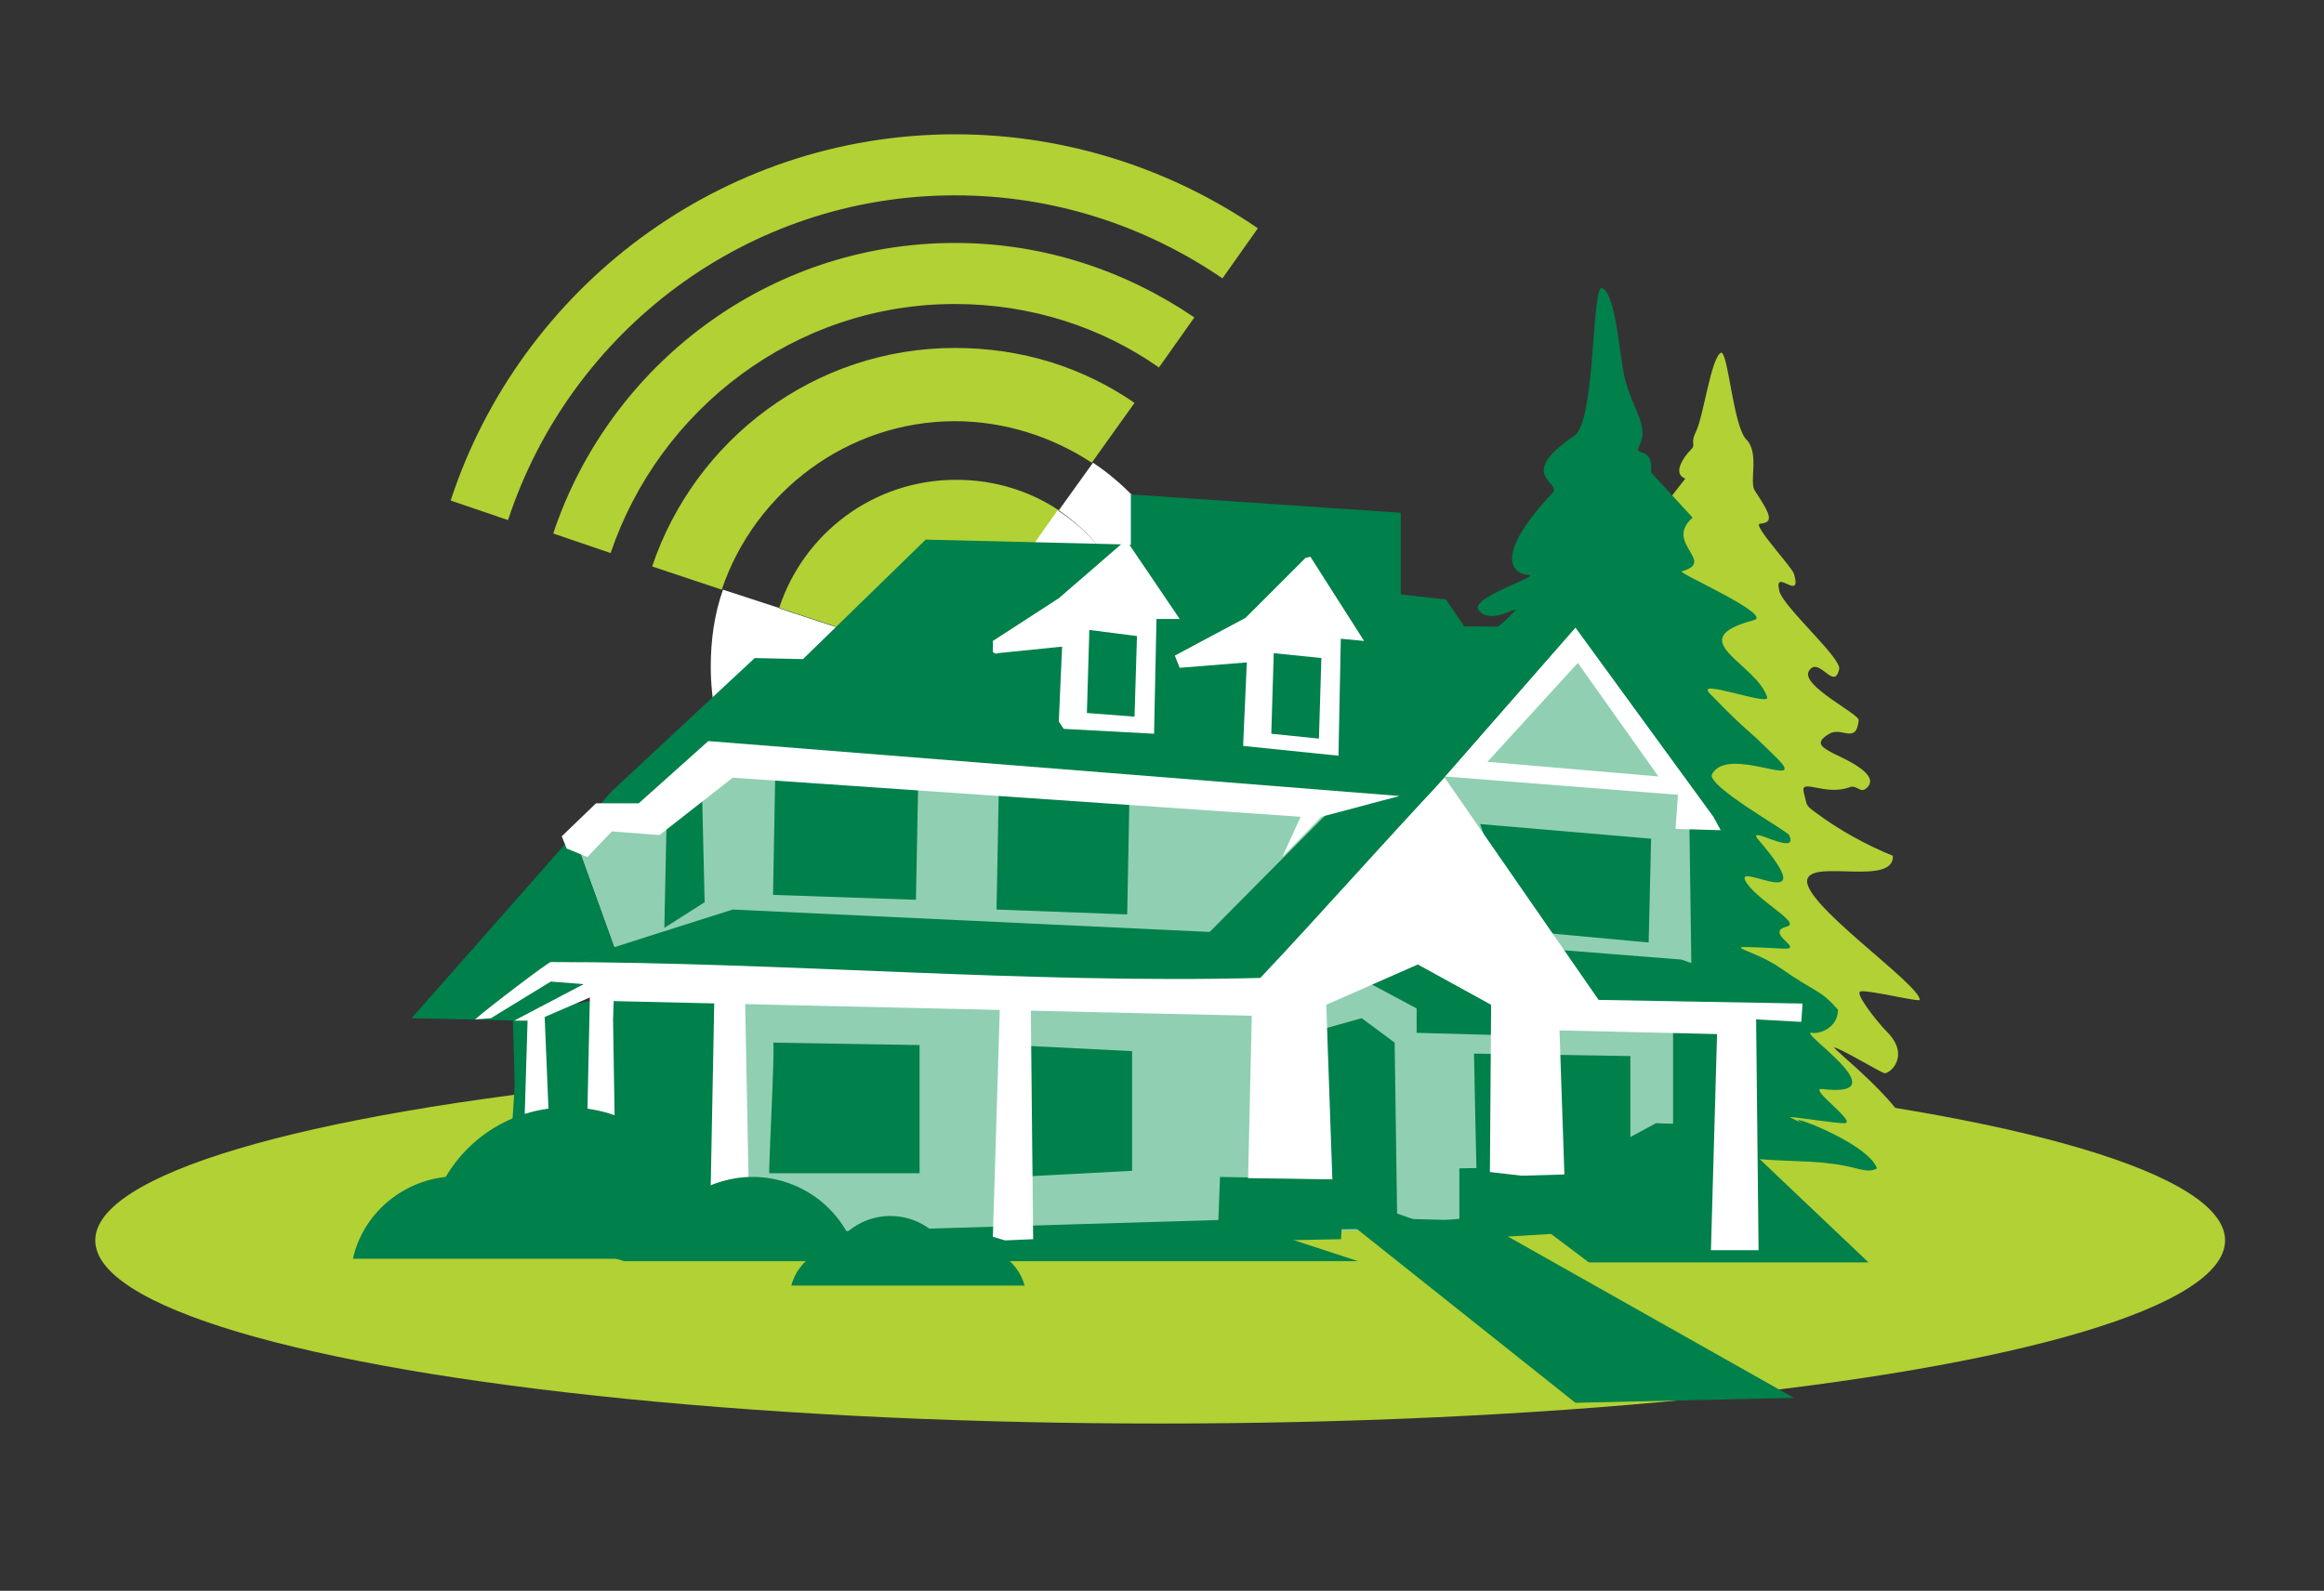 <?xml version="1.0" encoding="utf-8"?>
<!-- Generator: Adobe Illustrator 26.0.1, SVG Export Plug-In . SVG Version: 6.00 Build 0)  -->
<svg version="1.1" xmlns="http://www.w3.org/2000/svg" xmlns:xlink="http://www.w3.org/1999/xlink" x="0px" y="0px"
	 viewBox="0 0 190.3 130.3" style="enable-background:new 0 0 190.3 130.3;" xml:space="preserve">
<rect x="0" y="0" width="190.3" height="130.3" fill="#333333" stroke="none"/>
<style type="text/css">
	.st0{display:none;}
	.st1{display:inline;fill:#FFFFFF;}
	.st2{display:inline;fill:#B1D135;}
	.st3{display:inline;fill:#00804A;}
	.st4{display:inline;fill:none;}
	.st5{display:inline;fill:#90CFB2;}
	.st6{fill:none;}
	.st7{fill:#B1D135;}
	.st8{fill:#FFFFFF;}
	.st9{fill:#00804A;}
	.st10{fill:#90CFB2;}
	.st11{fill:none;stroke:#00804A;stroke-miterlimit:10;}
</style>
<g id="Layer_1" class="st0">
	<rect class="st1" width="190.3" height="130.3"/>
	<path class="st2" d="M119.7,87.2v18.5h-4.4V87c-6.4-0.3-13.1-0.4-20-0.4c-48.1,0-87.1,6.7-87.1,15s39,15,87.2,15s87.2-6.7,87.2-15
		C182.5,94.8,156,89,119.7,87.2z"/>
	<path class="st2" d="M59.5,91.9c2-0.2,3.4,1.2,4.2-1.9c1.3-4.7-2.8-3.8-4.5-3.6c-0.8,0.1-1.7,0.7-2.5,0.7c-0.3,0-0.4-0.9-0.6-0.9
		c-0.6,0-1.3,0.1-1.9,0.4c-2.5,0.5-5,0.7-7.6,0.6c-1.1,0-2.7,0.9-3.6,0.4c0.7-2.1,11.3-11.1,10.7-13.3c-0.2-0.6,3.8,0.9,3.7,0.8
		c-0.5,0-1.1-0.5-1.9-0.5c-1.1,0-2.2,1-3.3,1.1s-1.5-1-2.9-0.7c-0.6,0.1-3.3,1.3-3.3,0c2.9-0.9,6.5-3.8,9.3-5.8
		c2.4-1.7,7.1-5.1,1.6-4.9c-1.7,0.1-3.4,0.6-5.2,0.2c-1.2-0.3-2,0.6-1.3-0.9s4.5-2.6,5.7-3.4c1.4-1-7.3,2.9-6.5,1
		c0.1-0.3,1.2-3.8,0.9-4.9c-0.7-1.9-1-3.8-0.9-5.8c0.3-2.4,2.8-0.9,6-4.3c1.2-1.3-1.8,3.9-1.3,1.9c0.6-2.5,3.5-3.4,2.2-3.4
		c-2.8,0,1.8-3.6,2.1-4c2-2.2-3.1-1.1-0.7-2.9c1.7-1.3,3-4.5,3-4.5c-2,0.2-1.1-0.6,0.5-2.4c0.7-0.9-0.1-0.5,0.7-2.1s1.5-7.7,2.6-8.3
		c0.8-0.4,1.7,8.6,2.8,10.4c2.3,4-1.4,1.9,0.5,5.1c1.7,2.8,2.4,2.6,0.9,2.8c-0.8,0.1,1.8,1.4,2,2.1c0.9,3.1,0.4-0.1,1.1,2.5
		c0.5,1.6,5,1.8,4.7,3c-0.5,2.5-0.4,3.3-1.3,5.2c-0.8,1.5,2.4,2.8,2.3,3.5c-0.3,2.6-6.2,2.5-6.5,4.5s5.3,1.9,6.2,2.4s4,1.3,2.5,2.6
		c-0.8,0.8-3.3-0.2-4.3,0.2c-0.4-0.1-5.9-1.5-5.5,0.1c0.4,1.4,3.7,3.6,4.8,4.4c2.6,1.9,5.4,3.5,8.4,4.7c0.2,3.2-11.9-1-12.5,1.1
		C70,77.8,88.1,85.9,88,87.5c0,0.3-12.8-1-13.7-1s-1.1,0.4-2.2,0.3c-0.5,0-1.2-0.4-1.7-0.5c-0.3-0.1,0.5,1.9,0.1,1.9
		s-1.1,0.4-1.7,0.6c-0.9,0.3-2.1-0.9-1.9,0.6c0.3,3,1.7,2.3,3.8,2.4"/>
	<polygon class="st3" points="116.9,105.8 90.2,105.8 90.2,19.1 116.9,9.3 	"/>
	<polygon class="st3" points="92.4,105.8 69.1,105.8 69.1,42.6 92.4,37.7 	"/>
	<rect x="94.4" y="95.8" class="st1" width="6.9" height="4.5"/>
	<rect x="104.4" y="95.8" class="st1" width="6.9" height="4.5"/>
	<polygon class="st1" points="101.3,91.5 94.5,91.7 94.5,87.3 101.3,87.1 	"/>
	<polygon class="st1" points="111.3,91.2 104.4,91.4 104.4,87 111.3,86.8 	"/>
	<polygon class="st1" points="101.3,82.8 94.5,83.1 94.6,78.7 101.3,78.3 	"/>
	<polygon class="st1" points="111.3,82.2 104.4,82.6 104.4,78.1 111.3,77.7 	"/>
	<polygon class="st1" points="101.3,74 94.6,74.5 94.6,70.2 101.3,69.6 	"/>
	<polygon class="st1" points="111.3,73.1 104.4,73.7 104.4,69.3 111.3,68.7 	"/>
	<polygon class="st1" points="101.3,65.2 94.7,66 94.7,61.7 101.3,60.9 	"/>
	<polygon class="st1" points="111.3,64.1 104.4,64.9 104.4,60.5 111.3,59.6 	"/>
	<polygon class="st1" points="101.3,56.5 94.7,57.4 94.8,53.1 101.3,52.1 	"/>
	<polygon class="st1" points="111.4,55.1 104.4,56 104.4,51.7 111.4,50.6 	"/>
	<polygon class="st1" points="101.3,47.7 94.8,48.8 94.8,44.6 101.3,43.4 	"/>
	<polygon class="st1" points="111.4,46 104.4,47.2 104.4,42.8 111.4,41.5 	"/>
	<polygon class="st1" points="101.3,39 94.9,40.2 94.9,36.1 101.3,34.7 	"/>
	<polygon class="st1" points="111.4,37 104.4,38.4 104.4,34 111.4,32.5 	"/>
	<polygon class="st1" points="101.3,30.2 94.9,31.7 95,27.5 101.4,26 	"/>
	<polygon class="st1" points="111.4,27.9 104.4,29.5 104.4,25.2 111.4,23.5 	"/>
	<line class="st4" x1="103" y1="27.6" x2="102.9" y2="98"/>
	<rect x="72.6" y="96.7" class="st1" width="7.2" height="3.7"/>
	<rect x="82.8" y="96.7" class="st1" width="7.2" height="3.7"/>
	<polygon class="st1" points="79.8,92.4 72.5,92.6 72.5,88.9 79.8,88.7 	"/>
	<polygon class="st1" points="90,92.1 82.8,92.3 82.8,88.6 90,88.4 	"/>
	<polygon class="st1" points="79.7,84.4 72.5,84.8 72.5,81 79.8,80.6 	"/>
	<polygon class="st1" points="90,83.8 82.8,84.2 82.8,80.5 90,80.1 	"/>
	<polygon class="st1" points="79.7,76.3 72.4,76.9 72.5,73.2 79.8,72.6 	"/>
	<polygon class="st1" points="90,75.5 82.7,76.1 82.8,72.4 90,71.8 	"/>
	<polygon class="st1" points="79.7,68.3 72.4,69.1 72.5,65.3 79.8,64.6 	"/>
	<polygon class="st1" points="90,67.2 82.7,68 82.8,64.2 90,63.5 	"/>
	<polygon class="st1" points="79.7,60.3 72.3,61.2 72.5,57.5 79.7,56.5 	"/>
	<polygon class="st1" points="90,58.9 82.7,59.8 82.8,56.1 90,55.2 	"/>
	<polygon class="st1" points="79.7,52.2 72.3,53.4 72.4,49.6 79.7,48.5 	"/>
	<polygon class="st1" points="90,50.6 82.7,51.7 82.8,48 90,46.8 	"/>
	<polygon class="st3" points="165.6,41.6 145,38.7 145,19.3 118.6,9.3 118.6,105.9 165.6,105.6 	"/>
	<rect x="124.6" y="95.9" class="st1" width="36.4" height="4.4"/>
	<polygon class="st1" points="161,91.8 124.6,91.1 124.6,86.6 161,87.4 	"/>
	<polygon class="st1" points="161,83.3 124.6,81.8 124.6,77.4 161,79 	"/>
	<polygon class="st1" points="161,74.8 124.6,72.6 124.6,68.2 161,70.5 	"/>
	<polygon class="st1" points="161,66.3 124.6,63.3 124.6,58.9 161,62.1 	"/>
	<polygon class="st1" points="161,57.8 124.6,54.1 124.6,49.7 161,53.6 	"/>
	<polygon class="st1" points="161,49.3 124.6,44.9 124.6,40.5 161,45.2 	"/>
	<polygon class="st1" points="141,24.8 124.6,22 124.6,26.4 141,29.1 	"/>
	<polygon class="st1" points="141,33.7 124.6,31.2 124.6,35.6 141,38 	"/>
	<path class="st3" d="M54.5,108.2c-4-0.9-4.2-0.9-5.1-4.6c-1.2-5.3,2.7-2.9,4.7-2.8c1,0.1,2,0.8,2.9,0.8c0.3,0,0.4-0.9,0.7-1
		c0.7,0,1.5,0.1,2.2,0.4c2.9,0.5,5.9,0.8,8.9,0.7c1.2,0,3.2,1,4.2,0.5c-0.9-2.3-20-10.4-19.2-12.9c0.2-0.6,2.2-0.1,2.3-0.1
		c0.7-0.2,1.5-0.4,2.2-0.5c1.3,0,2.6,1.1,3.9,1.2s1.8-1.9,3.4-1.5c0.7,0.1,3.9,1.5,3.9,0c-3.4-1-7.7-4.2-10.9-6.5
		c-2.8-1.9-6.7-3-0.2-2.8c1.5,0.1,3-0.1,4.4-0.5c1.4-0.3,3,1.4,2.2-0.2s-6.9-2.6-7.7-5.2c-0.6-1.9,8.9,2,7.9-0.1
		c-0.1-0.3-7.4-4.4-6.8-5.4c1.4-2.5,8.6,1.5,5.6-1.4c-3.1-3.1-2.1-1.8-5.9-5.6c-1.4-1.4,5.4,1.1,5.1,0.3c-1-3-7.6-5.1-1.1-6.8
		c1.8-0.5-6.8-4.2-6.4-4.4c3.1-0.8-1.3-0.8,1.2-3c0,0-6.9-2.3-4-3.1c3.5-0.9-0.7-2.5-0.2-3.4c1-1.9-1.5-3.2-2.2-6.5
		c-0.5-2.1-1-7-2.3-7.6c-0.9-0.5-1,10.7-3.1,13.5c-5.1,6.8,0.8,4.4-0.1,5.3c-5,5.2-4.1,4-2.7,5.1c1.8,1.5-6.6,4.1-5.2,5.3
		c2.7,2.3,4.2,0.1,3.4,3c-0.5,1.8-8,2.8-7.8,4.2c0.6,2.7,4.2,0.2,5.4,2.3c0.9,1.7-5.7,4.1-6.2,5.6c-0.9,2.7,6-1.4,6.5,0.9
		s-3.2,3.4-4.2,4s-4.5,1.6-2.8,3.1c0.9,0.8,2.2-0.4,3.4,0c0.5-0.1,4.4-1.8,4,0c-0.5,1.6-1.6,2.9-3,3.8c-3.1,2.1-6.4,3.9-9.9,5.2
		c-0.2,3.5,14-1.1,14.8,1.2c0.9,2.7-20.4,11.6-20.4,13.5c0,0.3,15.1-1.2,16.1-1.1s1.4,0.5,2.6,0.4c0.6,0,1.4-0.5,2-0.6
		c0.4-0.1,0.8,0.6,1.3,0.6s1.1-1,1.8-0.8c1.1,0.3,1.6,2,1.1,3.6c-0.7,2.7-4.7,4-7.2,4.1"/>
	<path class="st5" d="M155.3,97.1c-1.8,0-3.7,0.6-5.2,1.6c-2.1-5.3-6.8-9-12.2-9c-4.9,0-9.1,3-11.5,7.5c-4.3,0.5-7.8,4.1-8.7,8.8
		h47.4C164.2,100.9,160.2,97.1,155.3,97.1z"/>
	<path class="st2" d="M138.4,99.2c-1.8,0-3.7,0.6-5.2,1.6c-2.1-5.3-6.8-9-12.2-9c-4.9,0-9.1,3-11.5,7.5c-4.3,0.5-7.8,4.1-8.7,8.8
		h47.4C147.2,103,143.2,99.2,138.4,99.2z"/>
</g>
<g id="Layer_2">
	<g>
		<path class="st6" d="M50.1,45.3l3.4,1.1C56.9,36,66.7,28.5,78.2,28.5c5.4,0,10.5,1.7,14.7,4.5l2.1-2.9c-4.8-3.3-10.5-5.2-16.7-5.2
			C65.1,24.9,54,33.5,50.1,45.3z"/>
		<path class="st6" d="M59.2,48.3l4.6,1.5c2-6.1,7.7-10.5,14.5-10.5c3.1,0,6,0.9,8.4,2.5l2.8-3.9c-3.2-2.2-7.1-3.4-11.2-3.4
			C69.4,34.5,61.8,40.3,59.2,48.3z"/>
		<path class="st6" d="M41.6,42.5l3.7,1.2c4.6-13.8,17.6-23.8,32.9-23.8c7.3,0,14,2.3,19.6,6.1l2.3-3.2C93.9,18.5,86.4,16,78.2,16
			C61.2,16,46.7,27.1,41.6,42.5z"/>
		<path class="st7" d="M86.7,41.8c-2.4-1.6-5.3-2.5-8.4-2.5c-6.8,0-12.5,4.4-14.5,10.5l14,4.6L86.7,41.8z"/>
		<path class="st7" d="M78.2,34.5c4.1,0,8,1.3,11.2,3.4l3.5-4.9c-4.2-2.9-9.2-4.5-14.7-4.5c-11.5,0-21.3,7.5-24.8,17.9l5.7,1.9
			C61.8,40.3,69.4,34.5,78.2,34.5z"/>
		<path class="st7" d="M78.2,24.9c6.2,0,12,1.9,16.7,5.2l2.9-4.1c-5.6-3.8-12.3-6.1-19.6-6.1c-15.3,0-28.3,10-32.9,23.8l4.7,1.6
			C54,33.5,65.1,24.9,78.2,24.9z"/>
		<path class="st7" d="M78.2,16c8.1,0,15.6,2.5,21.9,6.8l2.9-4.1C96,13.9,87.4,11,78.2,11C59,11,42.6,23.6,36.9,41l4.7,1.6
			C46.7,27.1,61.2,16,78.2,16z"/>
		<path class="st8" d="M93.5,54.6c0,8.4-6.8,15.3-15.3,15.3S63,63,63,54.6c0-1.7,0.3-3.3,0.8-4.8l-4.6-1.5c-0.7,2-1,4.1-1,6.3
			c0,11.1,9,20.1,20.1,20.1s20.1-9,20.1-20.1c0-6.9-3.5-13.1-8.9-16.7l-2.8,3.9C90.8,44.6,93.5,49.2,93.5,54.6z"/>
		<path class="st8" d="M78.2,69.8c8.4,0,15.3-6.8,15.3-15.3c0-5.3-2.7-10-6.9-12.7l-8.9,12.6l-14-4.6c-0.5,1.5-0.8,3.1-0.8,4.8
			C63,63,69.8,69.8,78.2,69.8z"/>
	</g>
	<ellipse class="st7" cx="95" cy="101.6" rx="87.2" ry="15"/>
	<polygon class="st9" points="114.7,52.8 92.6,52.8 92.6,40.5 114.7,42 	"/>
	<path class="st7" d="M136.7,84c1.6-0.1,2.6,0.9,3.3-1.5c1-3.6-2.1-2.9-3.5-2.8c-0.6,0-1.3,0.6-1.9,0.5c-0.2,0-0.3-0.7-0.5-0.7
		c-0.6,0-0.9,0.2-1.4,0.3c-2.1,0.5-3.8,0.4-5.8,0.5c-0.8,0-2.1,0.7-2.7,0.3c0.6-1.6,8.7-8.5,8.2-10.2c-0.1-0.4,2.9,0.7,2.8,0.6
		c-0.4,0-0.9-0.4-1.5-0.4c-0.9,0-1.7,0.8-2.5,0.8c-0.9,0-1.2-0.8-2.2-0.5c-0.4,0.1-2.5,1-2.5,0c2.2-0.7,5-2.9,7.1-4.5
		c1.8-1.3,5.5-3.9,1.3-3.7c-1.3,0.1-2.6,0.5-4,0.2c-0.9-0.2-1.5,0.5-1-0.7c0.5-1.1,3.5-2,4.4-2.6c1.1-0.7-5.6,2.2-5,0.7
		c0.1-0.2,0.9-3,0.7-3.8c-0.3-1-0.9-2.6-0.7-4.5c0.2-1.9,2.1-0.7,4.6-3.3c0.9-1-1.4,3-1,1.4c0.4-1.9,0.9-1.2,0.2-2
		c-0.9-0.9-0.6-2.4-0.2-2.6c1.9-1,4.8-3.4,3-3.6l2.1-2.7c-1.1-0.4-0.1-1.8,0.4-2.3c0.6-0.6-0.1-0.4,0.5-1.6c0.6-1.3,1.2-5.9,2-6.4
		c0.6-0.3,1,6,2.1,7.1c1.1,1.1,0.2,3.5,0.7,4.2c1.4,2.1,1.5,2.6,0.4,2.7c-0.6,0.1,2.6,3.5,2.8,4.1c0.7,2.4-1.7-0.6-1.2,1.4
		c0.3,1.3,5.1,5.5,4.9,6.4c-0.4,1.9-1.7-1.2-2.5,0.2c-0.6,1.2,4.2,3.5,4.1,4c-0.2,2-1.4,0.5-2.4,1.1c-1.4,0.8-0.4,1.2,0.3,1.6
		c0.8,0.4,3.9,1.7,2.8,2.8c-0.6,0.6-0.8-0.3-1.5,0c-2,0.7-4-0.8-3.7,0.4c0.3,1.1,0.1,1,0.9,1.6c2,1.5,4.2,2.7,6.4,3.6
		c0.1,2.5-6.5,0.3-7,1.9c-0.6,1.9,9.2,8.6,9.2,9.9c0,0.2-4.1-0.8-4.8-0.7c-0.7,0,1.4,2.6,2.1,3.3c2,2,0.2,3.5-0.2,3.4
		c-0.2,0-3.7-2.1-4.1-2.1c-0.4,0,14.9,11.8-1.1,7.3c-0.7-0.2-6.8-12.4-6.7-11.3c0.2,2.3,1.3,1.7,2.9,1.8"/>
	<path class="st9" d="M133.7,99.7c-3.7-0.8-1.6,1.8-2.4-1.6c-1.1-4.9,3-3.9,4.9-3.7c0.9,0.1,1.8,0.7,2.7,0.7c0.3,0,0.4-0.9,0.6-0.9
		c0.8-0.1,1.3,0.2,2,0.4c3,0.6,6.3,0.4,8.3,0.7c2.2,0.2,3,0.9,3.9,0.4c-0.8-2.2-8.2-4.8-6.1-3.7c0.9,0.4-1.2-0.5-1-0.5
		c0.5,0,3.6,0.5,4.4,0.5c1.2,0-3-2.9-1.8-2.8c6.6,0.8-2.3-4.9-0.8-4.6c0.6,0.1,2.1-0.4,2.1-1.9c-1.5-1.7-1.7-1.3-4.7-3.4
		c-2.6-1.8-5.9-1.9,0.2-1.6c1.9,0.1-1.6-1.3,0.3-1.8c1.3-0.3-2.6-2.2-3.4-3.8c-0.7-1.5,6.5,3,1.1-3.3c-1.2-1.4,3.4,1.5,2.5-0.4
		c-0.1-0.3-6.9-4.1-6.3-5c1.3-2.4,8,1.4,5.3-1.3c-2.9-2.9-2-1.7-5.5-5.3c-1.3-1.3,5,1.1,4.7,0.3c-0.9-2.8-7.1-4.7-1.1-6.3
		c1.7-0.4-6.3-3.9-5.9-4c2.9-0.8-1.5-2.3,0.9-4.4l-3.4-3.7c0.2-2.2-1.4-1.3-1-2.1c0.9-1.8-0.5-2.9-1.2-5.8c-0.4-1.9-0.7-6.7-1.8-7.2
		c-0.9-0.4-0.5,10.9-2.3,12.1c-4.9,3.3-0.9,3.8-1.8,4.7c-4.6,4.9-3.5,6.6-1.9,6.7c0.9,0.1-5,1.9-4.1,2.9c1.2,1.5,4.3-1.3,2.3,0.7
		c-0.7,0.7-3,2.1-2.8,3.4c0.5,2.5-0.4,4.8,0.7,6.7c0.9,1.6-5.3,3.8-5.8,5.3c-0.8,2.5,5.6-1.3,6,0.8c0.4,2.2-2.9,3.2-3.9,3.7
		c-1.1,0.6-4.2,1.5-2.6,2.9c0.9,0.8,2-0.4,3.2,0c0.5-0.1,4.1-1.7,3.7,0c-0.4,1.5-1.7,2.8-2.8,3.6c-2.9,2-6,3.6-9.2,4.8
		c-0.2,3.3,13-1,13.7,1.2c0.8,2.5-19,10.8-19,12.5c0,0.3,14-1.1,15-1c0.9,0.1,1.3,0.4,2.5,0.4c0.6,0,1.3-0.4,1.9-0.5
		c0.3-0.1,0.7,0.6,1.2,0.5c0.6-0.1,1-0.9,1.6-0.8c1,0.3,1.4,1.9,1,3.4"/>
	<polyline class="st10" points="47.2,69 50.3,77.6 60.6,76.2 100.3,76.4 127.5,77.8 138.5,79.3 138.3,64.8 120.1,63 106.3,66.3 
		59.3,62.2 53.6,66.9 49.7,67.3 47.2,69 	"/>
	<polygon class="st10" points="59.1,80.7 60.4,101.1 124.2,100.7 137,100.5 137,83.2 115.8,76.8 102.8,82.8 	"/>
	<polygon class="st11" points="58.5,82.2 50.4,82.1 42.5,83.6 43,101.5 47.7,102 58.1,102.1 	"/>
	<polygon class="st8" points="129,51.4 118.3,63.6 137.4,65.1 137.2,67.9 140.9,68 140.3,66.9 	"/>
	<polyline class="st9" points="50.1,64.8 61.8,53.9 66.3,54 57.9,62.2 53.6,66.9 49.7,67.3 47.2,69 50.3,77.6 46.6,78.8 47.8,80.3 
		47,81.9 42.5,83.6 33.7,83.4 	"/>
	<polygon class="st9" points="50.4,82.1 60.2,82.1 60.4,101.1 100.8,99.9 111.2,103.3 51.1,103.3 41.4,100.3 42.5,83.6 	"/>
	<polygon class="st9" points="106.5,84.8 111.5,83.4 114.2,85.4 114.4,99.4 116.4,100.1 121,99.7 122.8,100.5 109,100.7 109,99.2 	
		"/>
	<polygon class="st9" points="111.7,80.3 116,82.6 116,84.6 123.4,84.8 122.8,80.9 115.8,76.8 	"/>
	<polygon class="st9" points="56.5,63 75.8,44.2 92.3,44.6 106.9,46.3 106.7,47.8 118.4,49.1 119.9,51.3 129,51.4 103.2,80.9 
		97.9,77.5 109.7,65.6 	"/>
	<path class="st9" d="M46.6,78.8c-0.2,0,13.4-4.3,13.4-4.3l40.4,1.9l27.2,1.4l10.1,0.8l9.7,3.5l-18.5,0.4l-6-1.6l-11.1-0.6l-6.6,2.1
		L46.6,78.8z"/>
	<polygon class="st9" points="57.5,65.5 57.7,73.9 54.4,76 54.6,66.5 	"/>
	<polygon class="st9" points="63.5,62.4 63.3,73.3 75,73.7 75.2,63.4 	"/>
	<path class="st9" d="M81.8,63.8c0,0.6-0.2,10.7-0.2,10.7l10.7,0.4l0.2-10.5L81.8,63.8z"/>
	<polygon class="st9" points="121.2,67.5 135.2,68.7 135,77.2 124.2,76.2 	"/>
	<path class="st9" d="M63.3,85.4l12,0.2v10.5l-12.3,0C62.9,96.2,63.5,85.2,63.3,85.4z"/>
	<polygon class="st9" points="82.8,85.6 92.7,86.1 92.7,95.9 83.2,96.4 	"/>
	<path class="st9" d="M120.7,86.3c0,0.6,0.2,9.5,0.2,9.5h12.6v-9.3L120.7,86.3z"/>
	<polygon class="st10" points="129.2,54.3 135.8,63.6 121.8,62.4 	"/>
	<polygon class="st8" points="42.1,83.6 48,80.5 50.3,80.7 50.2,83.5 50.5,102.4 47.4,102.5 47,101.7 47.9,100.4 48.3,81.7 
		44.6,83.3 45.3,100.2 42.7,100.1 43.2,83.6 	"/>
	<polygon class="st8" points="58.5,81.4 58.1,102.2 61.4,102.2 61,81.2 	"/>
	<polygon class="st8" points="81.9,81.6 81.3,101.3 82.3,101.6 84.6,101.5 84.4,81.9 	"/>
	<polygon class="st8" points="114.6,65.2 108.2,66.9 105,70.2 106.5,66.9 60,63.7 54,68.4 50.1,68.1 48.1,70.2 46.4,69.5 46,68.5 
		48.8,65.8 52.3,65.8 58,60.7 	"/>
	<path class="st8" d="M81.3,52.5l5.4-3.5l5.2-4.5h0.5l4.2,6.2h-2.3l-1.7,0.8l-4.5-1.2l-0.5,2.6l-5.9,0.6c-0.1,0.1-0.3,0-0.4-0.1
		L81.3,52.5z"/>
	<polygon class="st8" points="86.7,59.1 87.1,59.7 94.5,60.1 94.7,50.6 87.1,50 	"/>
	<polygon class="st9" points="89.2,51.6 89,58.4 92.9,58.7 93.1,52.1 	"/>
	<polygon class="st8" points="96.2,53.7 102,50.6 106.9,45.7 107.3,45.6 111.7,52.5 109.6,52.3 107.7,53.9 103.2,52.1 102.8,54.2 
		96.6,54.7 	"/>
	<polygon class="st8" points="101.8,60.9 101.8,61.1 109.6,61.9 109.8,51.9 102.2,51.9 	"/>
	<polygon class="st9" points="104.3,53.5 104.1,60.1 108,60.5 108.2,53.9 	"/>
	<polygon class="st9" points="99.9,96.4 99.7,101.7 109.8,101.5 110.2,96.6 	"/>
	<polygon class="st9" points="119.5,95.7 119.5,100.5 123.2,101.3 129.8,100.9 129.8,95.5 	"/>
	<polygon class="st10" points="117.7,67.5 107.4,78.6 116,74.5 124.5,79.5 127.1,79.5 	"/>
	<g>
		<path class="st9" d="M61.6,96.4c-1.7,0-3.2,0.5-4.5,1.2c-1.8-4.1-5.9-6.9-10.6-6.9c-4.3,0-8,2.3-10,5.7c-3.7,0.4-6.8,3.1-7.6,6.7
			h6H46h7h5.1h12.1C69.3,99.3,65.8,96.4,61.6,96.4z"/>
	</g>
	<g>
		<path class="st9" d="M79.9,102.2c-0.8,0-1.5,0.2-2.1,0.6c-0.8-1.9-2.7-3.2-4.9-3.2c-2,0-3.7,1.1-4.6,2.6c-1.7,0.2-3.1,1.5-3.5,3.1
			h2.8h5.2h3.2h2.3h5.6C83.4,103.5,81.8,102.2,79.9,102.2z"/>
	</g>
	<polygon class="st9" points="109.9,99.7 129,114.9 146.9,114.5 121.2,100 	"/>
	<polygon class="st9" points="123.6,98.5 130.1,103.4 153,103.4 141.2,92.2 135.6,92 	"/>
	<path class="st8" d="M38.9,83.5c1-0.9,6-4.7,6.2-4.7c19,0,39.1,1.8,58.1,1.3c5.1-5.4,10-11,15.1-16.4l12.6,18.2l16.7,0.3l-0.1,1.5
		l-3.7-0.2l0.2,18.9l-3.9,0l0.5-17.7l-12.9-0.3l0.4,11.8l-3.5,0.1L122,96l0.1-13.7l-6-3.3l-7.5,3.3l0.5,14.3l-6.9-0.1l0.3-13.3
		L50.3,82l-2.6-1.4l-2.6-0.2l-4.9,3L38.9,83.5z"/>
</g>
</svg>
